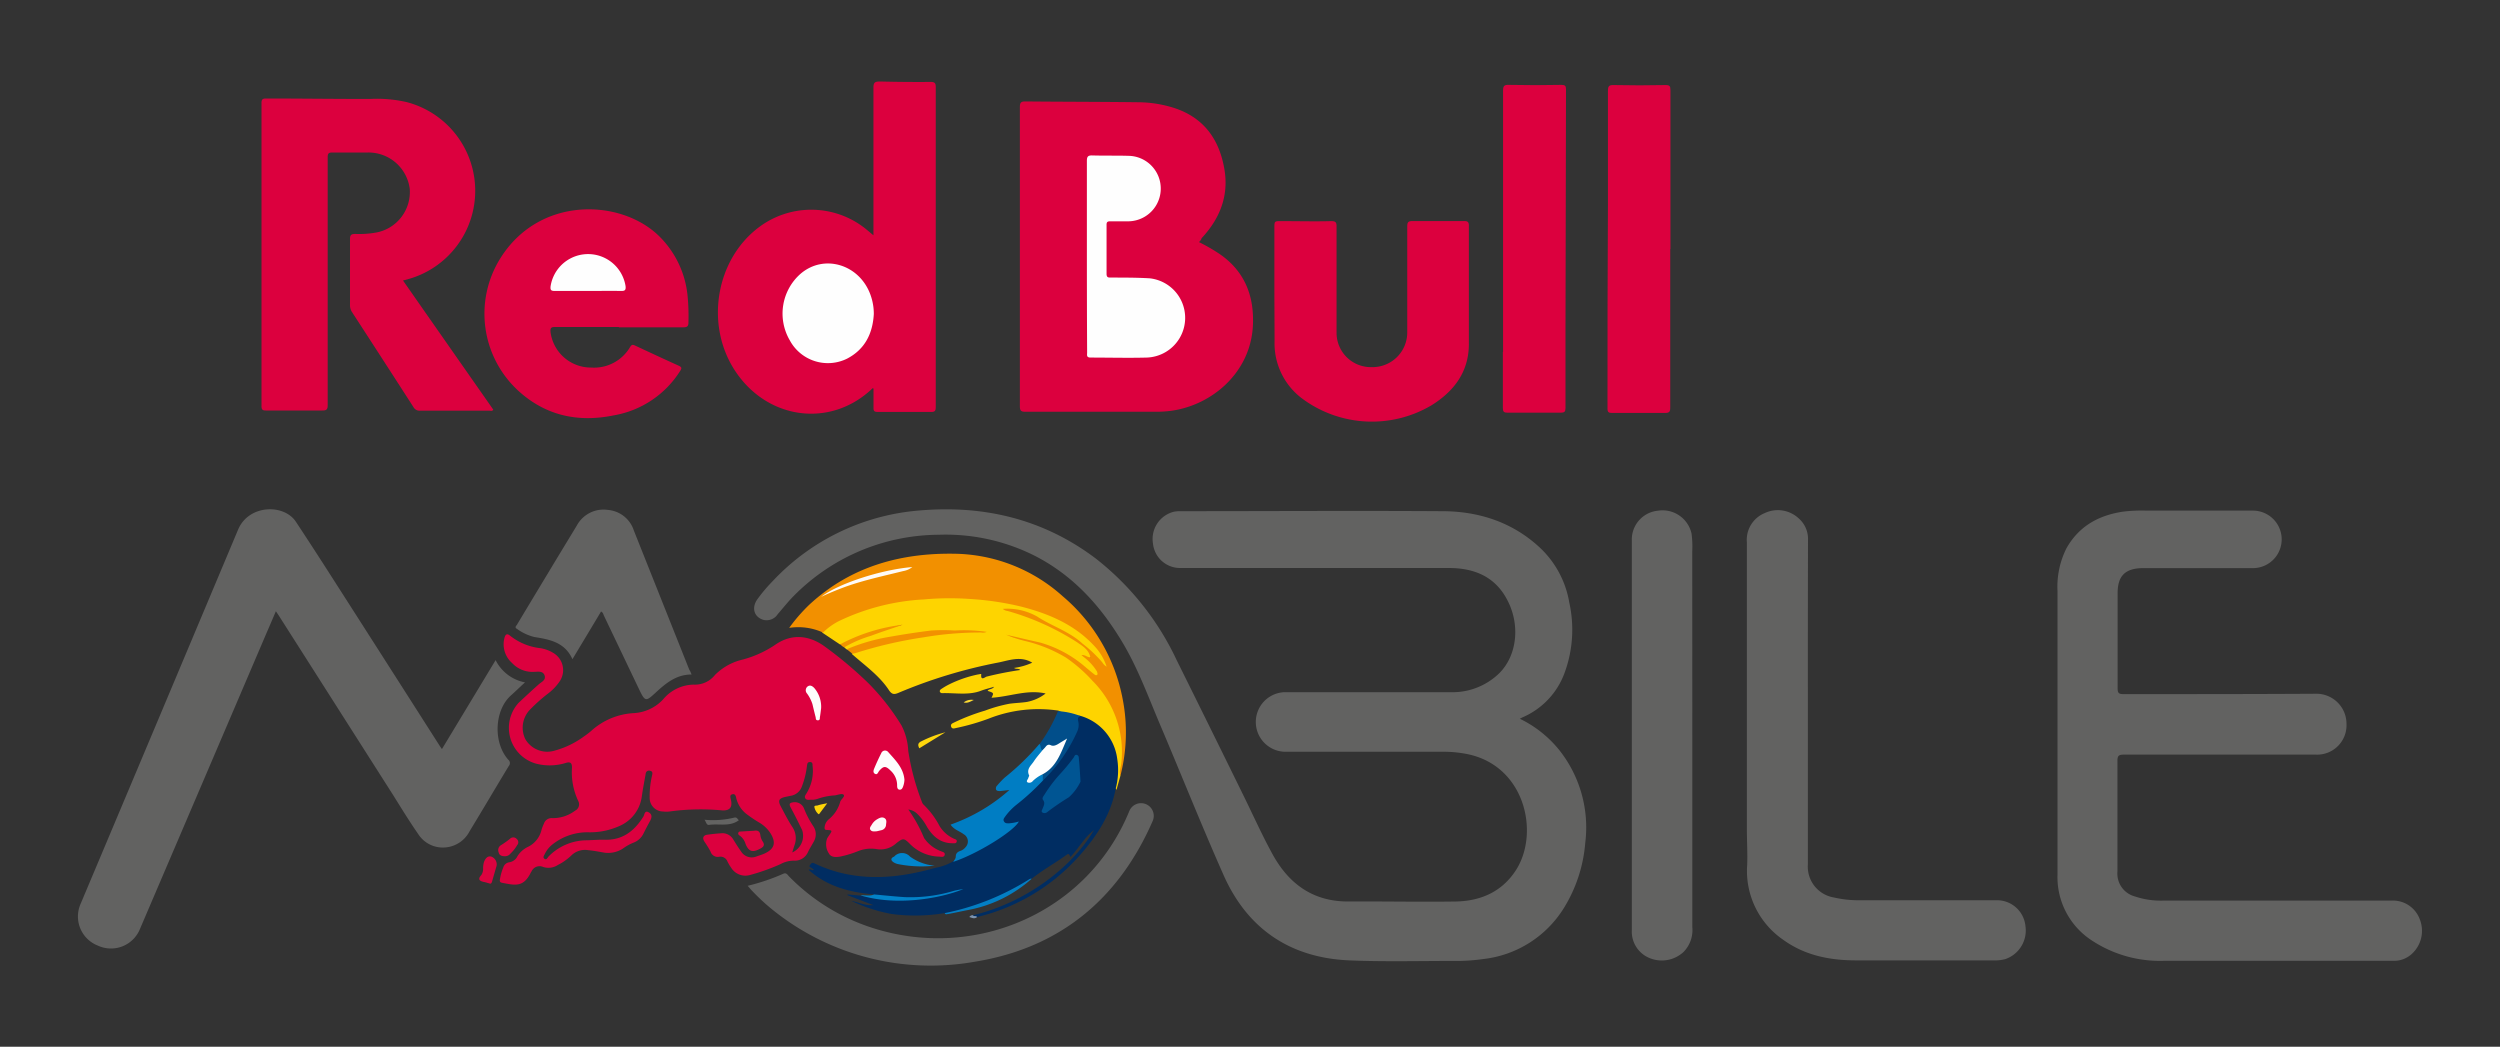 <svg id="f183ad62-ff73-4727-bad3-49297a936dea" data-name="Layer 1" xmlns="http://www.w3.org/2000/svg" viewBox="0 0 400 167.48">
  <rect x="0" y="0" width="400" height="167.48" fill="#333333" stroke="none"/>
  <defs>
    <style>
      .e608335a-d566-4668-9518-5c7e5d05132d {
        fill: #626261;
      }

      .bceec825-9a5a-4da0-b2ec-3d37998afb2f {
        fill: #dc003e;
      }

      .a2a41186-df07-4048-ba96-2e5a55d7ea2c {
        fill: #fed400;
      }

      .b22d381d-6d35-4f8e-a695-d2bc45cb972e {
        fill: #002d62;
      }

      .b302b7d6-3938-4152-b838-97c108f968c5 {
        fill: #f29000;
      }

      .bc8fc8c5-1b8b-4540-ba48-a16467d08c6f {
        fill: #007dc3;
      }

      .b469fd67-231b-43d3-9aaa-b7a6a1032dcd {
        fill: #014e8a;
      }

      .a2c1d41d-cb98-45e0-856f-5b2f55febb49 {
        fill: #f29100;
      }

      .a1e4f63a-7722-49f8-83e2-7b52f253a8e4 {
        fill: #dc023f;
      }

      .bf571c1e-b537-4fe0-aab2-ba747909729b {
        fill: #0382c8;
      }

      .b9666b4e-f654-4b7e-bd53-2251c55fed59 {
        fill: #0185cd;
      }

      .a4bae951-7e10-46ef-b2a8-ce5efb6127cc {
        fill: #037ec3;
      }

      .e9357abe-5a85-45d1-9886-c34c62995589 {
        fill: #f29300;
      }

      .a5927e27-2067-47db-8232-78f3d7b8dcda {
        fill: #636362;
      }

      .fd411a65-9fa4-469d-b5fa-3284f4e6f646 {
        fill: #fed60c;
      }

      .b122fc37-9343-4226-9a8b-163078616b7a {
        fill: #fed507;
      }

      .b0eda422-51f7-4424-a577-9b7a93e4c381 {
        fill: #fedc32;
      }

      .b228d289-0bad-4e69-aa32-dda76f1957d2 {
        fill: #7d94af;
      }

      .bbc6a80d-ee75-4faa-9736-f4d08db8d778 {
        fill: #fefdfd;
      }

      .b26c410c-dcf8-4bee-98c5-a1824b3ebf00 {
        fill: #fefcfc;
      }

      .fe7c8942-915b-4111-a7fc-cf0921a07b37 {
        fill: #fdf9f9;
      }

      .a876457c-8d9e-4607-93a9-556b24bfe64d {
        fill: #fefefe;
      }

      .eb05c21a-ed1b-4027-b51d-48250f73b574 {
        fill: #005593;
      }

      .b50848d1-348b-46fc-b0fc-34d05a9c6425 {
        fill: #fefbf7;
      }
    </style>
  </defs>
  <g>
    <path class="e608335a-d566-4668-9518-5c7e5d05132d" d="M243.17,115a18.31,18.31,0,0,1,6.47,5.21,19.92,19.92,0,0,1,4,14.65,23.34,23.34,0,0,1-3.46,10.49,17.47,17.47,0,0,1-12.8,8.09,31.82,31.82,0,0,1-5.07.31c-5.48,0-11,.14-16.43-.09-9.4-.4-16.24-5-20.07-13.56-3.55-8-6.76-16.06-10.16-24.07-1.92-4.51-3.58-9.14-6.13-13.37-3.46-5.75-7.82-10.57-13.87-13.69a31.67,31.67,0,0,0-15.44-3.41,32.82,32.82,0,0,0-23.3,9.88c-.88.89-1.64,1.88-2.47,2.82a2.11,2.11,0,0,1-2.32.91c-1.48-.46-1.91-1.92-.94-3.29A25.39,25.39,0,0,1,123.61,93a36.09,36.09,0,0,1,23.47-11.32c10.33-.9,19.87,1.36,28.25,7.69a44.68,44.68,0,0,1,12.95,16.28q5.46,11,10.9,22.09c1.46,3,2.82,6,4.39,8.87,2.62,4.81,6.52,7.67,12.23,7.63s11.46.09,17.18,0c4-.09,7.4-1.6,9.61-5.08,3.8-6,1.37-16.85-8.11-18.56a19.34,19.34,0,0,0-3.48-.32l-25.52,0a4.77,4.77,0,0,1,0-9.53c8.87,0,17.73,0,26.6,0a10.71,10.71,0,0,0,7.86-3.09c2.68-2.73,3.26-7.28,1.49-11.12-1.89-4.13-5.32-5.66-9.64-5.66q-17.38,0-34.77,0c-2.73,0-5.45,0-8.18,0a4.35,4.35,0,0,1-4.36-3.89,4.49,4.49,0,0,1,3.37-5.12,5.55,5.55,0,0,1,1.08-.08c13.93,0,27.85-.09,41.78,0,5.86,0,11.29,1.74,15.7,5.86a15.56,15.56,0,0,1,4.67,8.73,20,20,0,0,1-.73,11.23,12.33,12.33,0,0,1-6.78,7.18Z"/>
    <path class="e608335a-d566-4668-9518-5c7e5d05132d" d="M363.91,144.1h18.68a4.57,4.57,0,0,1,4.58,3,5,5,0,0,1-1.24,5.49,4.19,4.19,0,0,1-3,1.14c-12.23,0-24.46,0-36.69,0a19.79,19.79,0,0,1-11.6-3.29A12.07,12.07,0,0,1,329.2,140q0-22.73,0-45.44a13.74,13.74,0,0,1,1.44-6.85c2-3.53,5.13-5.25,9-5.84a24.5,24.5,0,0,1,3.83-.17h17a4.6,4.6,0,0,1,0,9.2H342.71c-2.71.07-3.89,1.27-3.89,4,0,5.08,0,10.17,0,15.25,0,.76.22.91.93.91,10.29,0,20.57,0,30.86-.06a4.81,4.81,0,0,1,4.83,4.86,4.7,4.7,0,0,1-4.88,4.88q-15.39,0-30.77,0c-.74,0-1,.16-1,.94,0,5.92,0,11.84,0,17.76a3.79,3.79,0,0,0,2.82,4,13.05,13.05,0,0,0,4.43.66Z"/>
    <path class="bceec825-9a5a-4da0-b2ec-3d37998afb2f" d="M145.33,129.52a23,23,0,0,1,2.52,4.56,5.66,5.66,0,0,0,2.72,2.12c.24.12.68.16.58.58s-.55.3-.84.28a6.78,6.78,0,0,1-4.69-2c-1-1-1.12-1-2.24-.12a3.7,3.7,0,0,1-3.16.91,5.6,5.6,0,0,0-3,.36,16,16,0,0,1-2.79.84c-.69.12-1.46.14-1.81-.5a2.67,2.67,0,0,1-.28-2.39,5,5,0,0,1,.31-.49c.55-.81.56-.82-.39-.88-.33,0-.34-.22-.32-.45a1.88,1.88,0,0,1,.64-1.23,5.45,5.45,0,0,0,1.84-2.77c.1-.45.81-.87.58-1.16s-.91,0-1.4.08a10.17,10.17,0,0,0-2.83.57,2.87,2.87,0,0,1-1,.13c-.32,0-.72.1-.92-.22s.09-.61.25-.9a6.8,6.8,0,0,0,.91-4.32c0-.28,0-.6-.42-.59s-.42.27-.47.58a13.61,13.61,0,0,1-.84,3.38,2.25,2.25,0,0,1-1.79,1.44l-.81.17c-1.08.24-1.25.6-.73,1.57s1.15,2.23,1.84,3.27a3.2,3.2,0,0,1,.32,2.92c-.12.36-.23.73-.35,1.13a2.9,2.9,0,0,0,1.58-3.58c-.59-1.22-1.2-2.44-1.84-3.63-.29-.54-.17-.73.4-.81a1.59,1.59,0,0,1,1.72.93,14.75,14.75,0,0,0,1.49,2.87,2.29,2.29,0,0,1,.15,2.38c-.32.61-.71,1.19-1,1.82A2.28,2.28,0,0,1,127,137.7a4.59,4.59,0,0,0-2.14.57A33.32,33.32,0,0,1,120,140a2.67,2.67,0,0,1-3-1.14,7.9,7.9,0,0,1-.6-1,1.2,1.2,0,0,0-1.32-.78,1.2,1.2,0,0,1-1.38-.79c-.28-.57-.64-1.1-1-1.65s-.19-1,.48-1.09,1.44-.18,2.15-.22a2,2,0,0,1,2,1c.39.63.79,1.27,1.23,1.88a2,2,0,0,0,2.46.83c.44-.16.9-.29,1.32-.48,1.56-.73,1.85-1.68,1-3.14a5.37,5.37,0,0,0-1.9-1.83,20,20,0,0,1-1.73-1.15,4.59,4.59,0,0,1-1.91-2.74c-.07-.32-.16-.73-.61-.62s-.35.44-.26.81c.31,1.25-.14,1.85-1.41,1.77a36.23,36.23,0,0,0-8.39.18,4.18,4.18,0,0,1-1,0,2.16,2.16,0,0,1-2.18-2.25,14.11,14.11,0,0,1,.39-3.55c.07-.34.1-.61-.31-.71a.53.53,0,0,0-.72.48c-.22,1.23-.46,2.45-.63,3.69a6,6,0,0,1-3.59,4.67,11.51,11.51,0,0,1-4.77,1,9,9,0,0,0-6,2,4.33,4.33,0,0,0-1.13,1.42c-.11.25-.41.59-.07.82s.48-.2.65-.37a8.62,8.62,0,0,1,5.8-2.59c1,0,2.1-.12,3.16-.09,2.89.09,4.79-1.41,6.23-3.74.16-.27.18-1,.81-.66s.53.87.23,1.41-.68,1.27-1,1.91a2.94,2.94,0,0,1-1.73,1.58,7.62,7.62,0,0,0-1.59.9,4.34,4.34,0,0,1-3.18.63c-.79-.14-1.58-.29-2.38-.36a3.1,3.1,0,0,0-2.69.83,8.82,8.82,0,0,1-2.16,1.53,2.75,2.75,0,0,1-2.38.32,1.4,1.4,0,0,0-1.84.71,1.48,1.48,0,0,0-.13.21c-1.19,2.42-2.58,2-4.62,1.61-.34-.07-.36-.27-.31-.54a8.28,8.28,0,0,1,.54-1.92,1.17,1.17,0,0,1,1-.82,1.76,1.76,0,0,0,1.28-1,4.1,4.1,0,0,1,1.66-1.46,4.05,4.05,0,0,0,2.17-2.7,6.15,6.15,0,0,1,.38-1,1.29,1.29,0,0,1,1.35-.9,5.86,5.86,0,0,0,3.64-1.19,1.13,1.13,0,0,0,.51-1.55,10.7,10.7,0,0,1-1-5.34c0-.68-.2-1-1-.75a8.65,8.65,0,0,1-4.76.11A5.94,5.94,0,0,1,83,112.43c1.07-1,2.14-2,3.27-3,.44-.35,1.11-.65.86-1.37s-1-.59-1.58-.57a4.46,4.46,0,0,1-3.61-1.4A4,4,0,0,1,80.73,102c.17-.58.45-.65.88-.29a9.45,9.45,0,0,0,4.87,2,5.69,5.69,0,0,1,2,.73,3.2,3.2,0,0,1,1.1,4.53,8.36,8.36,0,0,1-2,2.08,26.23,26.23,0,0,0-2.67,2.38,4.17,4.17,0,0,0-.86,4.83,4.06,4.06,0,0,0,4.51,1.89,14.23,14.23,0,0,0,4.86-2.31,12.92,12.92,0,0,0,1.19-.91,11,11,0,0,1,6.78-2.83,6.92,6.92,0,0,0,4.71-2.2,6.48,6.48,0,0,1,4.88-2.36,4.07,4.07,0,0,0,3.41-1.54,9.15,9.15,0,0,1,4.45-2.47,17.34,17.34,0,0,0,5.13-2.32c2.74-1.95,5.64-1.56,8.18.37a63.32,63.32,0,0,1,6.81,5.75,36.69,36.69,0,0,1,5.28,6.74,9.85,9.85,0,0,1,1.08,4.07,38.77,38.77,0,0,0,2.19,8.18,1.07,1.07,0,0,0,.26.42,13.16,13.16,0,0,1,2.57,3.45,5.29,5.29,0,0,0,2.28,2c.21.09.55.15.45.48s-.4.24-.65.25c-1.93,0-3.14-1.07-4.08-2.58a8.45,8.45,0,0,0-1.7-2.24A2.5,2.5,0,0,0,145.33,129.52Z"/>
    <path class="e608335a-d566-4668-9518-5c7e5d05132d" d="M70.71,119.85l8.59-14.23A6.63,6.63,0,0,0,84,109.18c-.78.71-1.44,1.36-2.15,2-2.75,2.34-3,7.59-.53,10.37a.69.69,0,0,1,.09,1c-2.1,3.46-4.17,7-6.26,10.42a4.78,4.78,0,0,1-3.91,2.62,4.67,4.67,0,0,1-4.34-2.16c-1.39-2-2.7-4.14-4-6.22L44.58,98.45l-.44-.65c-.49,1.15-.94,2.21-1.4,3.26Q32.57,124.85,22.4,148.62a5,5,0,0,1-6.76,2.67,5,5,0,0,1-2.74-6.68q12.62-29.94,25.2-59.88c1.68-4,7.32-4.17,9.25-1.24q2.73,4.14,5.4,8.31,8.85,13.82,17.67,27.64Z"/>
    <path class="bceec825-9a5a-4da0-b2ec-3d37998afb2f" d="M191.84,38.74a28.6,28.6,0,0,1,3.09,1.76c4.2,2.78,5.79,6.84,5.53,11.68-.41,7.47-6.56,12.65-13.08,13.55a18.37,18.37,0,0,1-2.57.15c-6.92,0-13.84,0-20.77,0-.7,0-.86-.2-.86-.88,0-8,0-15.95,0-23.93s0-16,0-23.93c0-.73.17-.92.91-.91,6,.06,12,.05,18,.13a19.25,19.25,0,0,1,5.82.93c4.76,1.57,7.21,5.08,8,9.83.72,4.27-.77,7.91-3.66,11C192.21,38.35,192.05,38.51,191.84,38.74Z"/>
    <path class="bceec825-9a5a-4da0-b2ec-3d37998afb2f" d="M64.48,44.88c4.85,6.95,9.65,13.81,14.45,20.67-.19.28-.43.16-.62.16-3.7,0-7.4,0-11.09,0a1.1,1.1,0,0,1-1.07-.58Q61.25,57.52,56.3,49.9A2,2,0,0,1,56,48.74c0-3.5,0-7,0-10.5,0-.71.25-.8.86-.81a15.27,15.27,0,0,0,3.56-.27,6.6,6.6,0,0,0,5.14-6.93,6.65,6.65,0,0,0-6.64-5.83c-1.91,0-3.83,0-5.75,0-.58,0-.74.16-.74.74,0,4.81,0,9.61,0,14.42q0,12.63,0,25.26c0,.7-.19.87-.88.86-3,0-6,0-9,0-.54,0-.71-.14-.71-.69q0-24.27,0-48.53c0-.63.25-.7.78-.7,5.56,0,11.11.08,16.67.07a21.29,21.29,0,0,1,5.79.51,14.67,14.67,0,0,1,.61,28.21Z"/>
    <path class="bceec825-9a5a-4da0-b2ec-3d37998afb2f" d="M139.75,37.65c0-8,0-15.8,0-23.61,0-.87.25-1,1.07-1,2.69.07,5.39.09,8.08.07.66,0,.82.18.82.83q0,16.13,0,32.25c0,6.31,0,12.62,0,18.92,0,.61-.12.81-.77.8-2.83,0-5.67,0-8.5,0-.56,0-.71-.16-.69-.7,0-1,0-2,0-3.05-.12-.08-.21,0-.28.09-6.69,6.28-16.79,4.89-21.92-3-4.8-7.39-3-17.8,3.93-22.94a13.92,13.92,0,0,1,17.22.47Z"/>
    <path class="e608335a-d566-4668-9518-5c7e5d05132d" d="M289.26,112.44v25.85a5,5,0,0,0,4.18,5.31,17.42,17.42,0,0,0,4.13.44c7.28,0,14.56,0,21.84,0a4.57,4.57,0,0,1,4.66,4.12,4.84,4.84,0,0,1-3.23,5.3,6.4,6.4,0,0,1-1.9.2c-7.33,0-14.67,0-22,0-4.14,0-8.14-.78-11.59-3.27a13.35,13.35,0,0,1-5.8-12c.07-1.89-.05-3.78-.05-5.67q0-23,0-45.94a4.62,4.62,0,0,1,2.82-4.67,4.9,4.9,0,0,1,5.45.81,4.34,4.34,0,0,1,1.51,3.47Q289.25,99.43,289.26,112.44Z"/>
    <path class="bceec825-9a5a-4da0-b2ec-3d37998afb2f" d="M99,52.32c-3.4,0-6.79,0-10.18,0-.62,0-.79.13-.74.78a6.52,6.52,0,0,0,6.53,5.71,6.68,6.68,0,0,0,6.22-3.31c.24-.39.42-.38.78-.21,2.34,1.09,4.67,2.18,7,3.23.52.24.47.42.21.84a15.7,15.7,0,0,1-10.62,7.1c-5.64,1.15-10.78.09-15.14-3.82a16.73,16.73,0,0,1-3-21.32c6.21-9.93,19.05-9.53,25.22-3.71A15.46,15.46,0,0,1,110,47.21a34.21,34.21,0,0,1,.15,4.41c0,.56-.2.75-.79.75-3.44,0-6.89,0-10.33,0Z"/>
    <path class="e608335a-d566-4668-9518-5c7e5d05132d" d="M270.77,117.73q0,15.3,0,30.6a5,5,0,0,1-1.37,3.95,5.11,5.11,0,0,1-5.49,1,4.56,4.56,0,0,1-2.82-4.41V86.4a4.63,4.63,0,0,1,4.19-4.69,4.75,4.75,0,0,1,5.37,3.68,15.59,15.59,0,0,1,.11,2.82Z"/>
    <path class="bceec825-9a5a-4da0-b2ec-3d37998afb2f" d="M203.9,45.86c0-3.12,0-6.23,0-9.34,0-1.14,0-1.15,1.12-1.14,2.67,0,5.34.07,8,0,.68,0,.83.2.83.84,0,5.64,0,11.28,0,16.92a5.49,5.49,0,0,0,5.66,5.6,5.55,5.55,0,0,0,5.65-5.64c0-5.61,0-11.22,0-16.84,0-.65.11-.9.85-.89,2.75,0,5.5,0,8.25,0,.57,0,.76.14.76.74,0,6.31,0,12.61,0,18.92,0,4.45-2.37,7.58-6,9.83a18.71,18.71,0,0,1-20.55-1,11,11,0,0,1-4.54-9.2C203.93,51.75,203.9,48.8,203.9,45.86Z"/>
    <path class="a2a41186-df07-4048-ba96-2e5a55d7ea2c" d="M179.28,124.07l-.63,2.26,0,.06-.11-.17c-.27-.3-.11-.63-.06-1a10.31,10.31,0,0,0-.27-5.26,7.76,7.76,0,0,0-5-5.13,2.66,2.66,0,0,1-.39-.16,13.77,13.77,0,0,0-2.54-.67,2,2,0,0,1-.93-.3A21.63,21.63,0,0,0,158.14,115a36.35,36.35,0,0,1-5.11,1.47c-.29.06-.71.23-.85-.21s.27-.55.56-.7a32.46,32.46,0,0,1,4.86-1.86,23.49,23.49,0,0,1,3.9-1.1c.93-.13,1.87-.15,2.8-.29a7.07,7.07,0,0,0,3-1.35c-2.93-.68-5.74.51-8.66.68.39-.77.39-.77-.62-1.1.12-.22.35-.23.54-.31a.88.88,0,0,0,.5-.35c-.66.2-1.33.36-2,.6-2,.81-4.17.37-6.26.42a.4.4,0,0,1-.42-.22c-.07-.21.1-.37.27-.47a11,11,0,0,1,1.14-.67,19.12,19.12,0,0,1,4.7-1.63c.18,0,.53-.16.51,0-.12,1.11.65.39.85.35a54.28,54.28,0,0,1,5.4-1.06c-.32-.31-.67-.08-1-.33a10.5,10.5,0,0,0,2.91-.84c-1.89-1.15-3.75-.34-5.56,0a79.55,79.55,0,0,0-15.88,4.84c-.65.27-1,.24-1.44-.37-1.55-2.39-3.88-4-6-5.88a1.3,1.3,0,0,1,.79-.41,69.72,69.72,0,0,1,16-3.09,19.71,19.71,0,0,1,3.86,0c-1.22-.06-3,0-4.72,0a48.87,48.87,0,0,0-7.45.65,43.15,43.15,0,0,0-8.17,1.93,1.71,1.71,0,0,1-1.13.2l-.37-.3c.06-.57.57-.63.95-.79a50,50,0,0,1,8.09-2.78c.22-.07.06-.2.13-.11s0,0-.06.06c-1.52.44-3.05.79-4.57,1.22a20.34,20.34,0,0,0-4.25,1.65,1.76,1.76,0,0,1-1,.25l-2.8-1.87c-.07-.39.26-.53.48-.72a15.13,15.13,0,0,1,4.9-2.61,45.71,45.71,0,0,1,12-2.26A46.44,46.44,0,0,1,163.89,97a24.53,24.53,0,0,1,9.75,4.72,14.52,14.52,0,0,1,3.4,4.08,1.35,1.35,0,0,1,.24.61c0,.29-.14.42-.43.29a1.76,1.76,0,0,1-.57-.48,22.12,22.12,0,0,0-9-6.43c-.68-.28-1-.91-1.71-1.15a23.81,23.81,0,0,0-4.39-1.08,24.54,24.54,0,0,1,4.16,1.4,30.42,30.42,0,0,1,7.94,4.31,4.72,4.72,0,0,1,1.09,1.14c.14.24.31.53.12.78s-.5.07-.72,0a9.23,9.23,0,0,1,1.75,1.88c.18.3.44.69.11,1s-.67,0-.95-.24a50.93,50.93,0,0,0-4.38-3.18,21.8,21.8,0,0,0-6.25-2.22c-.85-.23-1.7-.46-2.57-.63,3.81.87,7.62,1.75,10.7,4.39s5.56,5.35,6.73,9.22a15.18,15.18,0,0,1,.33,8.29A1.14,1.14,0,0,0,179.28,124.07Z"/>
    <path class="bceec825-9a5a-4da0-b2ec-3d37998afb2f" d="M267.24,39.86c0,8.44,0,16.89,0,25.34,0,.69-.16.88-.86.87-2.81,0-5.61,0-8.42,0-.55,0-.76-.08-.76-.7,0-11,0-22,.07-33,0-6,0-11.89,0-17.84,0-.72.15-.94.91-.92q4.15.09,8.33,0c.67,0,.76.22.76.81q0,12.7,0,25.43Z"/>
    <path class="bceec825-9a5a-4da0-b2ec-3d37998afb2f" d="M240.49,56.32q0-20.91,0-41.83c0-.75.2-.93.92-.91,2.81.06,5.61.06,8.42,0,.6,0,.73.18.73.75q-.06,19.05-.08,38.09c0,4.28,0,8.55,0,12.83,0,.63-.16.78-.78.78-2.83,0-5.67,0-8.5,0-.58,0-.74-.16-.74-.74,0-3,0-6,0-9Z"/>
    <path class="b22d381d-6d35-4f8e-a695-d2bc45cb972e" d="M172.91,114.55a8.23,8.23,0,0,1,5.85,6.9,11.48,11.48,0,0,1-.26,4.77c-.77,4.16-3,7.53-5.74,10.64a31.76,31.76,0,0,1-16.43,9.87c-.2-.14-.61.2-.65-.29,9.08-2.19,16.23-8.22,19.35-13.63-1.58,1.24-2.44,2.93-3.75,4.29-.17-.18-.14-.68-.61-.34-1.83,1.33-3.83,2.42-5.6,3.84a38.74,38.74,0,0,1-9,4.41,40.09,40.09,0,0,1-4.72,1.15.38.38,0,0,1-.23-.06,28.84,28.84,0,0,1-8.45.14,25.2,25.2,0,0,1-6.46-2.11c1.17.23,2.27.81,3.53.69l-4.14-1.59,0-.12,2,.18a52.89,52.89,0,0,0,7.44.56,33.83,33.83,0,0,0,8.61-1.5,40.2,40.2,0,0,1-5.19,1.22,29.38,29.38,0,0,1-7.61-.08,1.56,1.56,0,0,1-1.07-.38c-3.81-.35-7.41-1.25-10.39-3.92.33-.29.53.17.79,0,0-.19-.22-.19-.32-.3s-.51-.16-.28-.46.32-.48.74-.28c6.33,3,12.8,2.56,19.31.71a8.73,8.73,0,0,0,2.8-1,5.63,5.63,0,0,1,1.61-.84,33.12,33.12,0,0,0,8.61-5.36,3.45,3.45,0,0,1-1.43.23c-.84-.08-1.11-.59-.67-1.32a12,12,0,0,1,2.75-2.75,39.29,39.29,0,0,0,3.36-3.09,27.2,27.2,0,0,0,5.23-7.44,3.79,3.79,0,0,0,.35-2C172.3,115,172.16,114.37,172.91,114.55Z"/>
    <path class="e608335a-d566-4668-9518-5c7e5d05132d" d="M110.65,107.92c-2.43,0-4.08,1.37-5.69,2.85s-1.72,1.56-2.68-.43L96.62,98.49c-.1-.22-.13-.49-.45-.65-1.5,2.51-3,5-4.58,7.63-1.21-2.7-3.63-3.16-6.06-3.54a8,8,0,0,1-2.83-1.32c-.47-.27,0-.54.07-.75q2.63-4.38,5.28-8.77c1.41-2.35,2.84-4.69,4.24-7a4.85,4.85,0,0,1,5-2.5,4.76,4.76,0,0,1,4.12,3.28l8.89,22.32C110.44,107.36,110.52,107.6,110.65,107.92Z"/>
    <path class="e608335a-d566-4668-9518-5c7e5d05132d" d="M119.62,141.73a33.28,33.28,0,0,0,5.73-1.94c.48-.2.66.19.89.43a32.55,32.55,0,0,0,13.4,8.26c16.42,5.26,34.41-2.46,41.05-18.71a2,2,0,1,1,3.76,1.54C179,143.84,169.57,151.68,156,153.87a40.31,40.31,0,0,1-32-8,32.78,32.78,0,0,1-3.69-3.37C120.09,142.3,119.89,142,119.62,141.73Z"/>
    <path class="b302b7d6-3938-4152-b838-97c108f968c5" d="M179.28,124.07c-.25-.58,0-1.15.1-1.7a16.1,16.1,0,0,0-4.58-13.44,24.22,24.22,0,0,0-4.24-3.71,23,23,0,0,0-6.59-2.67,18.88,18.88,0,0,1-3-1c1.82.42,3.64.85,5.46,1.26a19,19,0,0,1,7.43,4.09c.39.31.76.64,1.16.94.14.11.33.29.51.14s0-.35,0-.52a8.5,8.5,0,0,0-2.18-2.37c-.07-.07-.16-.13-.32-.26.59-.13.91.38,1.43.33-.26-1.23-1.26-1.8-2.13-2.4a41.14,41.14,0,0,0-11.1-5,1.41,1.41,0,0,1-.78-.34,9.65,9.65,0,0,1,5.5,1.23c2.36,1.54,5.13,2.37,7.24,4.32a21.2,21.2,0,0,1,3.17,3,2,2,0,0,0,.7.7,8.7,8.7,0,0,0-2-3.35c-3.16-3.4-7.24-5.12-11.62-6.25a46.76,46.76,0,0,0-8.34-1.24,45.59,45.59,0,0,0-7.3.08,35.76,35.76,0,0,0-13.57,3.46,10,10,0,0,0-2.54,1.84,9.58,9.58,0,0,0-5.42-.75,27.23,27.23,0,0,1,3.19-3.68c6.72-6.25,14.93-8.42,23.81-8.17A26.41,26.41,0,0,1,170,95.37a28.47,28.47,0,0,1,9.63,16.49A27.81,27.81,0,0,1,179.28,124.07Z"/>
    <path class="bc8fc8c5-1b8b-4540-ba48-a16467d08c6f" d="M166.85,124.9a37.7,37.7,0,0,1-4.17,3.82,9.8,9.8,0,0,0-1.84,1.91c-.16.24-.41.48-.19.82s.52.27.82.28a7.43,7.43,0,0,0,1.55-.29c-.84,1.6-6.72,5.22-10.51,6.46.15-.26.41-.53.41-.8,0-.64.34-.82.85-1a1.77,1.77,0,0,0,.71-.54,1.33,1.33,0,0,0-.28-2.08c-.68-.51-1.56-.73-2.11-1.54a28.36,28.36,0,0,0,9.41-5.54l-1.47.17c-.25,0-.54,0-.66-.23a.64.64,0,0,1,.2-.68,13,13,0,0,1,1.2-1.26,40.76,40.76,0,0,0,5.54-5.37c.44.19.41.67.59,1a.94.94,0,0,1-.38.71c-.23.24-.43.5-.64.76-.78,1-1.5,2-1.06,3.39.38-.07.66-.48,1.06-.68s.64-.59,1.08-.19A1,1,0,0,1,166.85,124.9Z"/>
    <path class="b469fd67-231b-43d3-9aaa-b7a6a1032dcd" d="M166.85,124.9l0-1a.27.27,0,0,1,.11-.29c1.91-1.1,2.49-3.09,3.43-5a3.47,3.47,0,0,1-2.29.8c-.58-.07-.77.63-1.3.65-.4-.24-.21-.74-.47-1a25.69,25.69,0,0,0,2.95-5.27,11.49,11.49,0,0,1,3.65.8c-.67.12-.42.67-.38,1a2.52,2.52,0,0,1-.22,1.51A25.15,25.15,0,0,1,166.85,124.9Z"/>
    <path class="a2c1d41d-cb98-45e0-856f-5b2f55febb49" d="M135.48,103.88a30.4,30.4,0,0,1,6.92-2c2.19-.39,4.4-.73,6.61-1a29.31,29.31,0,0,1,3.75,0,25.19,25.19,0,0,1,5.11.22,1.46,1.46,0,0,1-.88.1,54.06,54.06,0,0,0-9.15.76,69.2,69.2,0,0,0-11,2.55,2.63,2.63,0,0,1-.49.06Z"/>
    <path class="a1e4f63a-7722-49f8-83e2-7b52f253a8e4" d="M120.65,132.92c.65-.12.92.14,1,.66a2.57,2.57,0,0,0,.34,1c.51.7.07,1-.46,1.26-1.16.6-1.76.38-2.24-.81a2.5,2.5,0,0,0-.93-1.33c-.16-.1-.32-.24-.22-.47s.26-.18.42-.19Z"/>
    <path class="a1e4f63a-7722-49f8-83e2-7b52f253a8e4" d="M78.33,141.36c-.38-.11-.65-.2-.92-.25-.73-.15-1-.46-.4-1.1a1.82,1.82,0,0,0,.29-1.1,3.52,3.52,0,0,1,.14-1c.2-.49.51-1,1.15-.86a1.32,1.32,0,0,1,.85,1.54c-.23.77-.45,1.54-.67,2.31C78.69,141.22,78.6,141.46,78.33,141.36Z"/>
    <path class="bf571c1e-b537-4fe0-aab2-ba747909729b" d="M139.86,143.11c1.62.15,3.24.32,4.87.43a24.14,24.14,0,0,0,7.87-1,11.14,11.14,0,0,1,1.53-.28c-4.07,1.64-11,2.67-16.45,1C138.41,143.18,139.16,143.43,139.86,143.11Z"/>
    <path class="b9666b4e-f654-4b7e-bd53-2251c55fed59" d="M149.55,138.51a19.38,19.38,0,0,1-5.79-.24,2.13,2.13,0,0,1-.84-.34c-.38-.28-.42-.56,0-.81a.41.41,0,0,0,.15-.07,1.7,1.7,0,0,1,2.53,0A7.81,7.81,0,0,0,149.55,138.51Z"/>
    <path class="a4bae951-7e10-46ef-b2a8-ce5efb6127cc" d="M151.15,146.1a40.28,40.28,0,0,0,13.31-5.28c.19-.11.36-.28.61-.22a21,21,0,0,1-10.17,5c-1.06.2-2.11.44-3.18.64C151.53,146.24,151.29,146.4,151.15,146.1Z"/>
    <path class="a1e4f63a-7722-49f8-83e2-7b52f253a8e4" d="M80.79,137c-.5,0-.92-.15-1-.61a.93.93,0,0,1,.36-1.16,14,14,0,0,0,1.42-1,.74.74,0,0,1,1.1,0,.68.68,0,0,1,.07,1,5.94,5.94,0,0,1-1.08,1.36A1.11,1.11,0,0,1,80.79,137Z"/>
    <path class="e9357abe-5a85-45d1-9886-c34c62995589" d="M134.45,103.08a28.18,28.18,0,0,1,10-3.12c-1.71.59-3.44,1.14-5.13,1.78a19,19,0,0,0-4.25,1.84A1.71,1.71,0,0,1,134.45,103.08Z"/>
    <path class="a5927e27-2067-47db-8232-78f3d7b8dcda" d="M112.71,131.16a14.6,14.6,0,0,0,4.73-.33c.46-.14.56.22.77.41-1.46,1.08-3.16.51-4.74.74C113,132.05,113,131.5,112.71,131.16Z"/>
    <path class="fd411a65-9fa4-469d-b5fa-3284f4e6f646" d="M151.27,117.16l-4.18,2.57c-.28-.54-.23-.87.36-1.14A18.78,18.78,0,0,1,151.27,117.16Z"/>
    <path class="b122fc37-9343-4226-9a8b-163078616b7a" d="M132.36,128.52l-1.17,1.56c-.07.09-.14.24-.25.17a2,2,0,0,1-.61-1c-.15-.43.27-.32.46-.37C131.26,128.72,131.74,128.64,132.36,128.52Z"/>
    <path class="b0eda422-51f7-4424-a577-9b7a93e4c381" d="M155.81,112c-.49.2-.95.57-1.62.39A2,2,0,0,1,155.81,112Z"/>
    <path class="b228d289-0bad-4e69-aa32-dda76f1957d2" d="M155.68,146.44c.14.26.51,0,.65.29-.42.36-.81.12-1.23,0A.57.57,0,0,1,155.68,146.44Z"/>
    <path class="bbc6a80d-ee75-4faa-9736-f4d08db8d778" d="M144.71,124.76a3.51,3.51,0,0,1-.21,1.07c-.1.27-.23.54-.56.52s-.4-.33-.4-.63a3.18,3.18,0,0,0-1-2.38c-.81-.81-1.15-.83-1.87,0-.18.21-.28.68-.66.48s-.25-.6-.12-.9c.34-.82.71-1.62,1.11-2.41a.65.65,0,0,1,1.06-.24C143.24,121.6,144.55,122.85,144.71,124.76Z"/>
    <path class="b26c410c-dcf8-4bee-98c5-a1824b3ebf00" d="M131.38,113.31c-.06.49-.12,1-.2,1.48,0,.2,0,.48-.35.46s-.28-.3-.33-.5c-.18-.7-.35-1.4-.51-2.09a6,6,0,0,0-.86-1.69.77.77,0,0,1,.07-1.12c.4-.31.77-.1,1.09.24A4.61,4.61,0,0,1,131.38,113.31Z"/>
    <path class="fe7c8942-915b-4111-a7fc-cf0921a07b37" d="M140.31,133c-.54.05-.86.06-1.05-.24s.08-.56.22-.81a2.34,2.34,0,0,1,.87-.87c.37-.22.77-.42,1.17-.18s.29.69.25,1a.94.94,0,0,1-.79.94Z"/>
    <path class="a876457c-8d9e-4607-93a9-556b24bfe64d" d="M173.9,41c0-5.09,0-10.18,0-15.26,0-.71.2-.89.88-.87,2,.06,4,0,6,.07a5.24,5.24,0,0,1-.17,10.47c-1,0-2,0-3,0-.44,0-.57.15-.56.58,0,2.61,0,5.22,0,7.83,0,.62.32.59.73.59,2.05,0,4.12,0,6.16.12a6.36,6.36,0,0,1-.44,12.68c-3,.08-6,0-9,0-.71,0-.56-.42-.56-.81Q173.9,48.68,173.9,41Z"/>
    <path class="a876457c-8d9e-4607-93a9-556b24bfe64d" d="M139.81,50.24c-.18,3.15-1.43,5.68-4.33,7.17a6.92,6.92,0,0,1-9.11-2.95,8.48,8.48,0,0,1,1.68-10.62c3.76-3.28,9.49-1.56,11.24,3.37A8.9,8.9,0,0,1,139.81,50.24Z"/>
    <path class="a876457c-8d9e-4607-93a9-556b24bfe64d" d="M94.06,46.55c-1.78,0-3.56,0-5.34,0-.58,0-.68-.19-.63-.72a6.07,6.07,0,0,1,12-.05c.07.65-.12.79-.74.77C97.61,46.53,95.84,46.55,94.06,46.55Z"/>
    <path class="eb05c21a-ed1b-4027-b51d-48250f73b574" d="M172.88,125.07a7.91,7.91,0,0,1-1.86,2.49,39.72,39.72,0,0,0-3.42,2.34.68.68,0,0,1-.78.12c-.31-.18-.06-.44,0-.66.17-.45.46-.86.06-1.38-.22-.3.12-.63.28-.91a23,23,0,0,1,2.4-3.17,31.88,31.88,0,0,0,2.22-2.68c.12-.18.19-.54.52-.43s.3.41.32.63C172.74,122.58,172.8,123.73,172.88,125.07Z"/>
    <path class="b50848d1-348b-46fc-b0fc-34d05a9c6425" d="M131.38,95.5c2.68-2.1,9.64-4.38,14.59-4.77a3.18,3.18,0,0,1-1.45.64c-3.09.77-6.21,1.43-9.22,2.5C134,94.35,132.67,94.89,131.38,95.5Z"/>
    <path class="a876457c-8d9e-4607-93a9-556b24bfe64d" d="M166.78,120.06c.17-.19.35-.36.5-.55s.39-.5.86-.27,1-.09,1.39-.34.69-.42,1.21-.74c-1,2.29-1.68,4.52-3.91,5.72a5.67,5.67,0,0,0-1.57,1.07.71.71,0,0,1-.81.25c-.35-.19,0-.46.07-.7s.18-.35.13-.46c-.46-1,.33-1.56.76-2.22S166.32,120.64,166.78,120.06Z"/>
  </g>
</svg>
